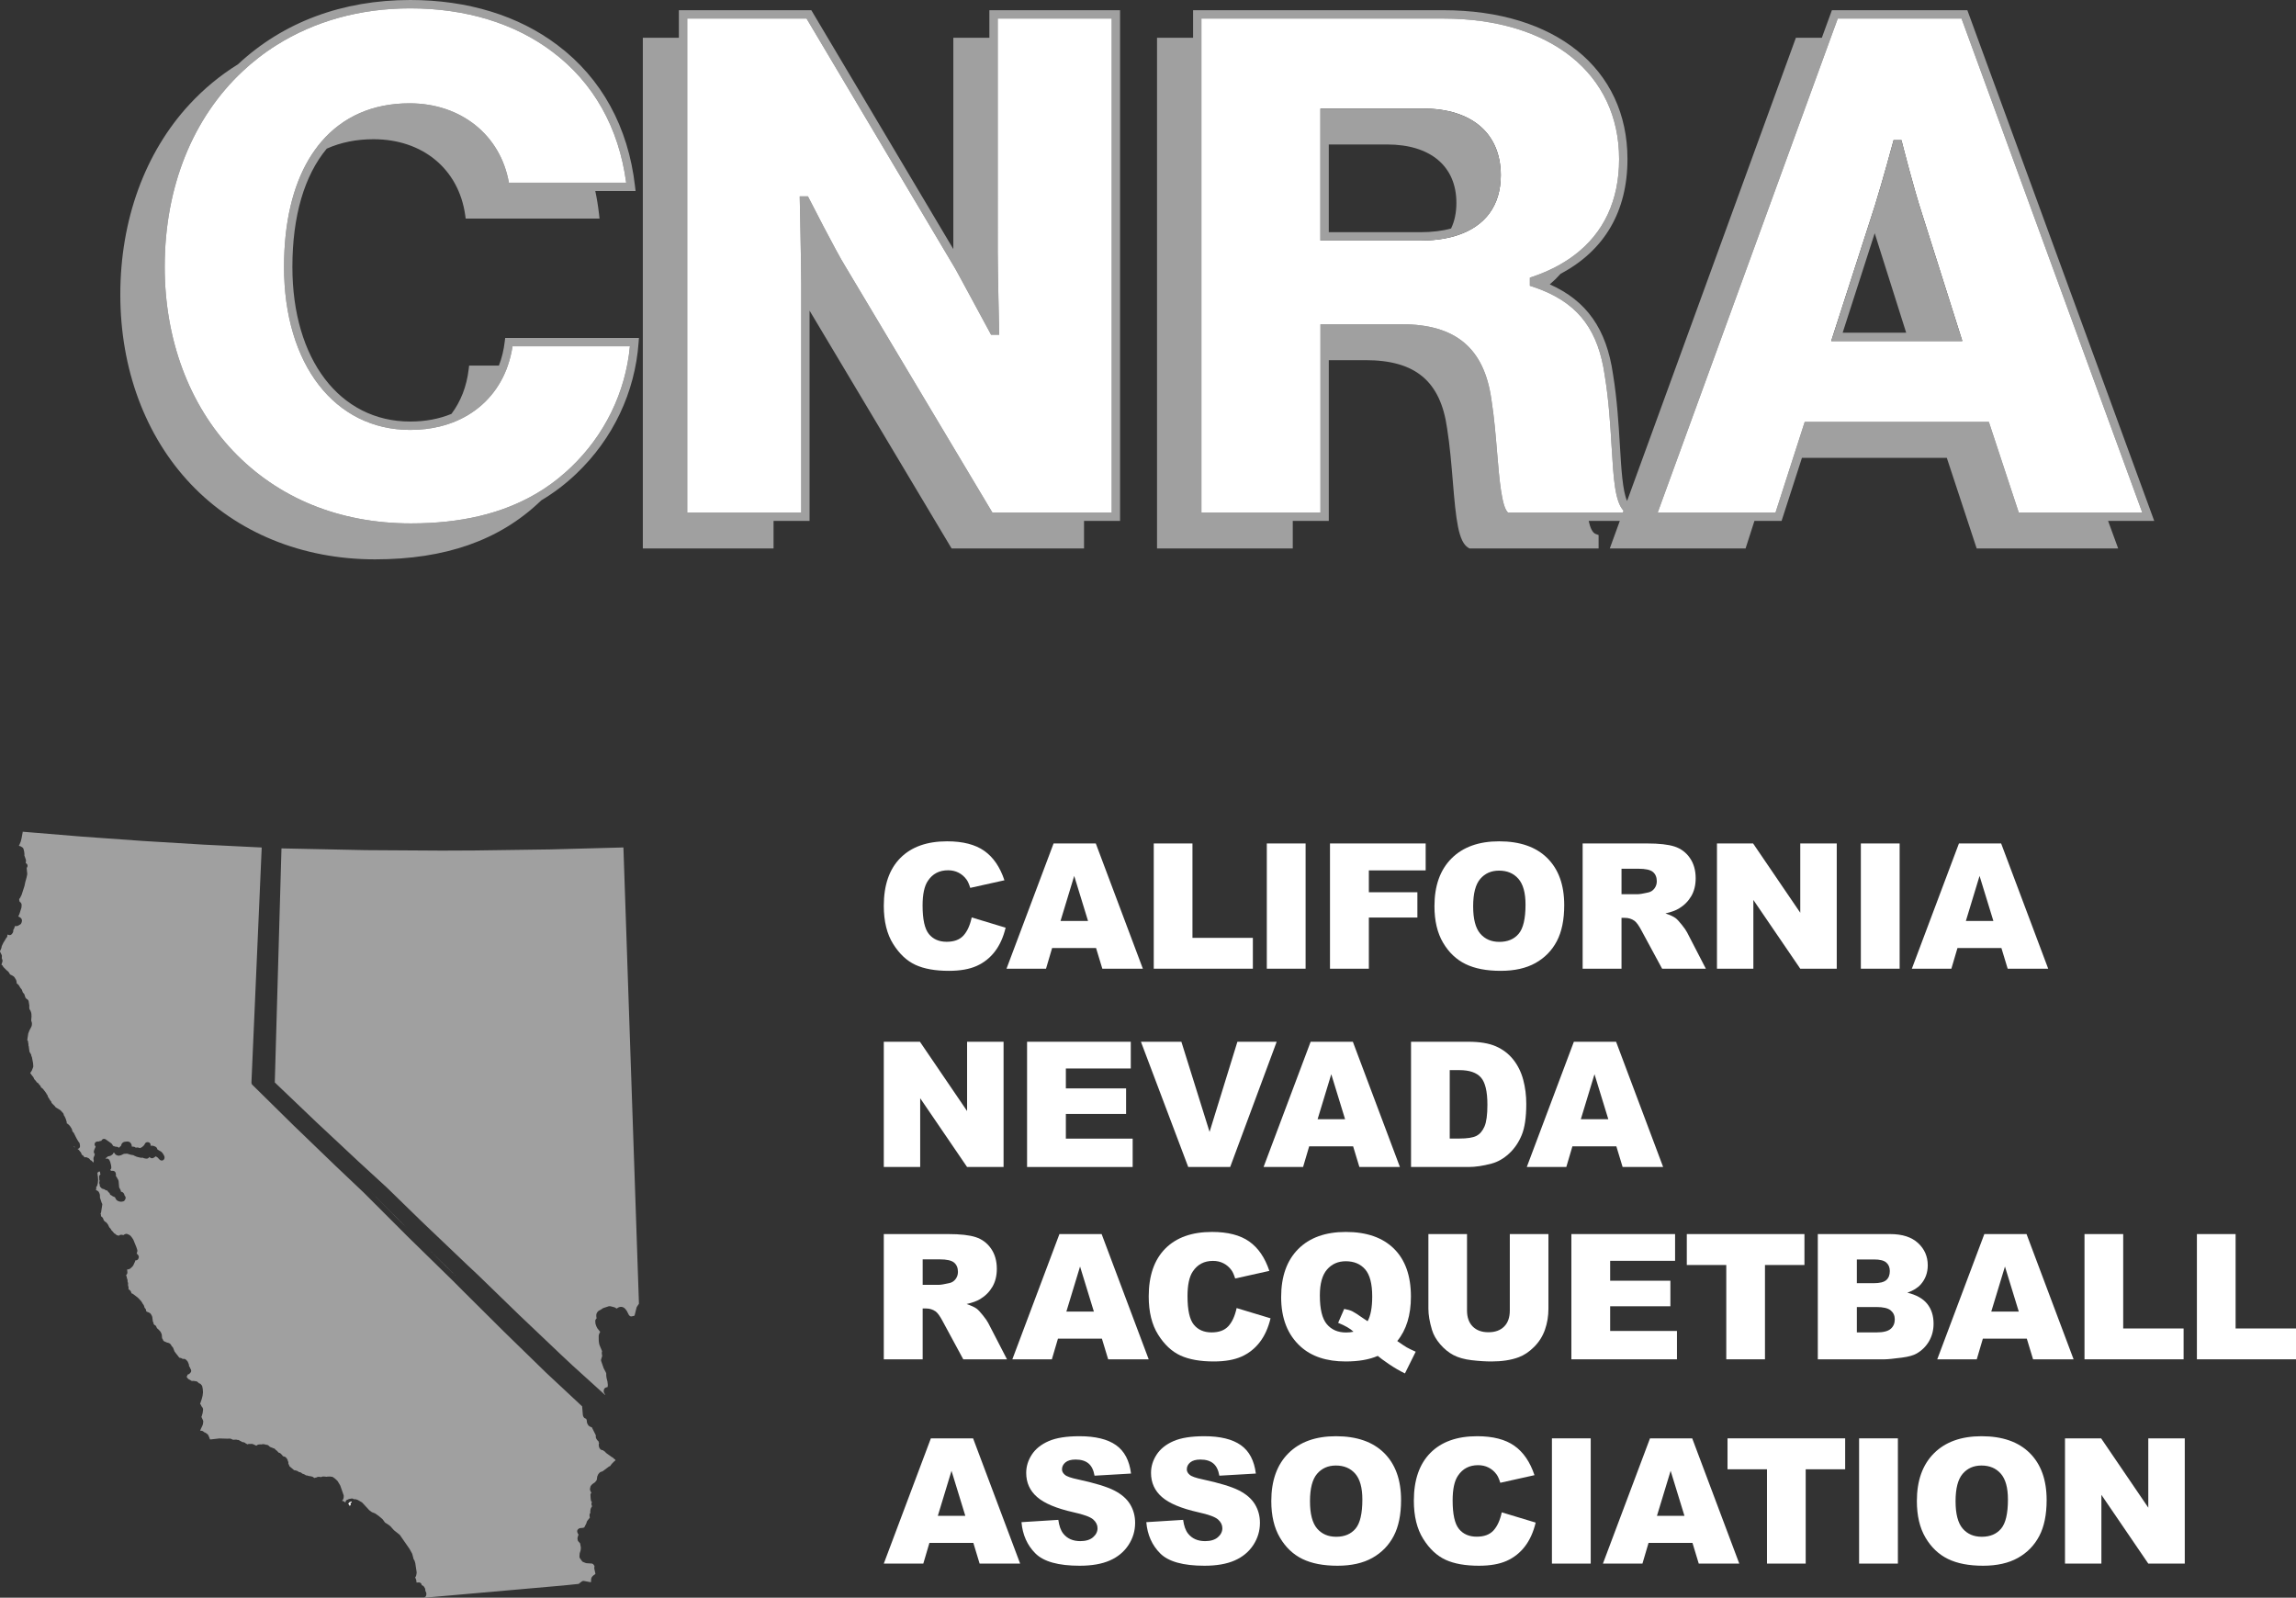 <svg xmlns="http://www.w3.org/2000/svg" id="uuid-f5f142ba-d25c-426a-b350-fef7b56cf1c0" width="901.396" height="627.256" viewBox="0 0 901.396 627.256"><rect x="0" y="0" width="901.396" height="627.256" fill="#333333" stroke="none"/><g id="uuid-f4af17f6-1db5-414d-a0cb-bf8820db508b"><path d="M381.486,360.185l13.315,4.025c-.895,3.735-2.303,6.854-4.226,9.358-1.924,2.505-4.31,4.394-7.161,5.668-2.851,1.275-6.479,1.912-10.884,1.912-5.345,0-9.71-.776-13.097-2.329-3.388-1.553-6.311-4.285-8.771-8.195-2.46-3.911-3.689-8.916-3.689-15.017,0-8.133,2.163-14.384,6.49-18.753,4.327-4.369,10.448-6.553,18.363-6.553,6.193,0,11.062,1.253,14.607,3.756,3.543,2.505,6.176,6.351,7.899,11.538l-13.416,2.985c-.47-1.498-.962-2.593-1.476-3.287-.85-1.162-1.89-2.057-3.119-2.683-1.23-.626-2.605-.939-4.125-.939-3.444,0-6.082,1.385-7.915,4.154-1.387,2.055-2.079,5.283-2.079,9.681,0,5.449.827,9.185,2.482,11.206,1.654,2.022,3.98,3.032,6.976,3.032,2.906,0,5.103-.816,6.591-2.448,1.487-1.632,2.566-4.002,3.237-7.11Z" fill="#fff"></path><path d="M430.307,372.193h-17.25l-2.396,8.117h-15.513l18.481-49.17h16.573l18.476,49.17h-15.911l-2.46-8.117ZM427.155,361.56l-5.427-17.676-5.371,17.676h10.797Z" fill="#fff"></path><path d="M452.958,331.14h15.194v37.062h23.713v12.108h-38.906v-49.17Z" fill="#fff"></path><path d="M497.344,331.14h15.227v49.17h-15.227v-49.17Z" fill="#fff"></path><path d="M522.144,331.14h37.565v10.565h-22.304v8.586h19.051v9.928h-19.051v20.09h-15.261v-49.17Z" fill="#fff"></path><path d="M563.158,355.758c0-8.027,2.235-14.276,6.708-18.749,4.472-4.472,10.699-6.708,18.682-6.708,8.184,0,14.489,2.197,18.917,6.591,4.427,4.394,6.641,10.548,6.641,18.464,0,5.747-.968,10.459-2.901,14.137-1.934,3.678-4.729,6.54-8.385,8.586-3.656,2.046-8.212,3.069-13.668,3.069-5.546,0-10.135-.883-13.768-2.65-3.634-1.766-6.58-4.561-8.838-8.385-2.259-3.824-3.388-8.608-3.388-14.355ZM578.351,355.825c0,4.964.922,8.531,2.767,10.699,1.845,2.169,4.354,3.253,7.53,3.253,3.264,0,5.791-1.062,7.58-3.186,1.789-2.124,2.683-5.937,2.683-11.437,0-4.629-.934-8.01-2.801-10.146-1.867-2.135-4.4-3.203-7.597-3.203-3.064,0-5.523,1.085-7.379,3.253-1.856,2.169-2.784,5.758-2.784,10.766Z" fill="#fff"></path><path d="M621.336,380.309v-49.17h25.323c4.696,0,8.284.402,10.766,1.207,2.482.805,4.483,2.297,6.004,4.478,1.52,2.18,2.281,4.836,2.281,7.966,0,2.728-.582,5.081-1.745,7.06-1.164,1.979-2.764,3.584-4.799,4.813-1.298.783-3.076,1.431-5.336,1.945,1.809.605,3.128,1.209,3.955,1.813.558.402,1.368,1.264,2.43,2.585,1.061,1.321,1.771,2.339,2.128,3.055l7.358,14.248h-17.167l-8.122-15.026c-1.029-1.945-1.945-3.208-2.75-3.79-1.096-.76-2.337-1.14-3.723-1.14h-1.342v19.956h-15.261ZM636.597,351.062h6.406c.693,0,2.034-.223,4.025-.671,1.006-.201,1.828-.715,2.465-1.543.637-.827.956-1.778.956-2.851,0-1.587-.503-2.806-1.509-3.656-1.006-.849-2.896-1.275-5.668-1.275h-6.674v9.995Z" fill="#fff"></path><path d="M674.073,331.14h14.187l18.514,27.203v-27.203h14.322v49.17h-14.322l-18.413-26.998v26.998h-14.288v-49.17Z" fill="#fff"></path><path d="M730.56,331.14h15.227v49.17h-15.227v-49.17Z" fill="#fff"></path><path d="M785.741,372.193h-17.25l-2.396,8.117h-15.513l18.481-49.17h16.573l18.476,49.17h-15.911l-2.46-8.117ZM782.589,361.56l-5.427-17.676-5.371,17.676h10.797Z" fill="#fff"></path><path d="M346.973,408.992h14.187l18.514,27.203v-27.203h14.322v49.17h-14.322l-18.413-26.998v26.998h-14.288v-49.17Z" fill="#fff"></path><path d="M403.221,408.992h40.718v10.498h-25.49v7.815h23.646v10.028h-23.646v9.693h26.228v11.135h-41.455v-49.17Z" fill="#fff"></path><path d="M447.92,408.992h15.883l11.067,35.385,10.925-35.385h15.421l-18.257,49.17h-16.468l-18.569-49.17Z" fill="#fff"></path><path d="M531.228,450.045h-17.25l-2.396,8.117h-15.513l18.481-49.17h16.573l18.476,49.17h-15.911l-2.46-8.117ZM528.076,439.412l-5.427-17.676-5.371,17.676h10.797Z" fill="#fff"></path><path d="M553.963,408.992h22.572c4.449,0,8.044.604,10.783,1.811,2.739,1.207,5.002,2.941,6.792,5.199,1.789,2.259,3.086,4.886,3.891,7.882.805,2.997,1.207,6.171,1.207,9.525,0,5.255-.599,9.33-1.794,12.225-1.197,2.896-2.857,5.322-4.981,7.278-2.125,1.957-4.405,3.259-6.842,3.907-3.332.895-6.351,1.342-9.056,1.342h-22.572v-49.17ZM569.157,420.127v26.866h3.723c3.175,0,5.433-.352,6.775-1.057s2.392-1.934,3.153-3.689c.76-1.755,1.14-4.6,1.14-8.536,0-5.21-.85-8.776-2.549-10.699-1.7-1.923-4.517-2.884-8.452-2.884h-3.79Z" fill="#fff"></path><path d="M634.569,450.045h-17.25l-2.396,8.117h-15.513l18.481-49.17h16.573l18.476,49.17h-15.911l-2.46-8.117ZM631.417,439.412l-5.427-17.676-5.371,17.676h10.797Z" fill="#fff"></path><path d="M346.973,533.665v-49.17h25.323c4.696,0,8.284.402,10.766,1.207,2.482.805,4.483,2.297,6.004,4.478,1.52,2.18,2.281,4.836,2.281,7.966,0,2.728-.582,5.081-1.745,7.06-1.164,1.979-2.764,3.584-4.799,4.813-1.298.783-3.076,1.431-5.336,1.945,1.809.605,3.128,1.209,3.955,1.813.558.402,1.368,1.264,2.43,2.585,1.061,1.321,1.771,2.339,2.128,3.055l7.358,14.248h-17.167l-8.122-15.026c-1.029-1.945-1.945-3.208-2.75-3.79-1.096-.76-2.337-1.14-3.723-1.14h-1.342v19.956h-15.261ZM362.234,504.419h6.406c.693,0,2.034-.223,4.025-.671,1.006-.201,1.828-.715,2.465-1.543.637-.827.956-1.778.956-2.851,0-1.587-.503-2.806-1.509-3.656-1.006-.849-2.896-1.275-5.668-1.275h-6.674v9.995Z" fill="#fff"></path><path d="M432.601,525.549h-17.25l-2.396,8.117h-15.513l18.481-49.17h16.573l18.476,49.17h-15.911l-2.46-8.117ZM429.449,514.917l-5.427-17.676-5.371,17.676h10.797Z" fill="#fff"></path><path d="M485.493,513.541l13.315,4.025c-.895,3.735-2.303,6.854-4.226,9.358-1.924,2.505-4.31,4.394-7.161,5.668-2.851,1.275-6.479,1.912-10.884,1.912-5.345,0-9.71-.776-13.097-2.329-3.388-1.553-6.311-4.285-8.771-8.195-2.46-3.911-3.689-8.916-3.689-15.017,0-8.133,2.163-14.384,6.49-18.753,4.327-4.369,10.448-6.553,18.363-6.553,6.193,0,11.062,1.253,14.607,3.756,3.543,2.505,6.176,6.351,7.899,11.538l-13.416,2.985c-.47-1.498-.962-2.593-1.476-3.287-.85-1.162-1.89-2.057-3.119-2.683-1.23-.626-2.605-.939-4.125-.939-3.444,0-6.082,1.385-7.915,4.154-1.387,2.055-2.079,5.283-2.079,9.681,0,5.449.827,9.185,2.482,11.206,1.654,2.022,3.98,3.032,6.976,3.032,2.906,0,5.103-.816,6.591-2.448,1.487-1.632,2.566-4.002,3.237-7.11Z" fill="#fff"></path><path d="M548.551,526.488c1.9,1.32,3.141,2.147,3.723,2.482.872.492,2.046,1.062,3.522,1.711l-4.226,8.519c-2.125-1.029-4.226-2.253-6.306-3.673-2.079-1.42-3.533-2.487-4.36-3.203-3.354,1.453-7.558,2.18-12.611,2.18-7.469,0-13.361-1.945-17.676-5.836-5.098-4.606-7.647-11.079-7.647-19.42,0-8.094,2.23-14.383,6.691-18.866,4.461-4.483,10.693-6.725,18.699-6.725,8.161,0,14.461,2.192,18.9,6.574,4.438,4.383,6.658,10.655,6.658,18.816,0,7.267-1.789,13.081-5.366,17.441ZM536.913,518.707c1.207-2.168,1.811-5.411,1.811-9.727,0-4.964-.922-8.507-2.767-10.632-1.845-2.124-4.389-3.186-7.63-3.186-3.019,0-5.467,1.085-7.345,3.253-1.878,2.169-2.817,5.557-2.817,10.163,0,5.366.916,9.135,2.75,11.303,1.833,2.169,4.348,3.253,7.546,3.253,1.028,0,2.001-.101,2.918-.302-1.275-1.229-3.287-2.392-6.037-3.488l2.381-5.467c1.342.247,2.386.548,3.136.906.749.358,2.208,1.297,4.377,2.817.514.358,1.073.727,1.677,1.107Z" fill="#fff"></path><path d="M592.745,484.496h15.16v29.295c0,2.905-.453,5.647-1.358,8.228-.906,2.581-2.326,4.838-4.26,6.771-1.934,1.933-3.964,3.29-6.088,4.072-2.952,1.095-6.496,1.643-10.632,1.643-2.393,0-5.003-.168-7.832-.502-2.829-.336-5.194-1-7.094-1.995-1.901-.994-3.639-2.407-5.215-4.239-1.576-1.832-2.656-3.72-3.237-5.665-.939-3.128-1.409-5.899-1.409-8.312v-29.295h15.16v29.992c0,2.681.743,4.775,2.23,6.283,1.487,1.508,3.549,2.262,6.188,2.262,2.616,0,4.667-.743,6.155-2.229,1.487-1.485,2.23-3.591,2.23-6.316v-29.992Z" fill="#fff"></path><path d="M616.91,484.496h40.718v10.498h-25.49v7.815h23.646v10.028h-23.646v9.693h26.228v11.135h-41.455v-49.17Z" fill="#fff"></path><path d="M662.229,484.496h46.185v12.141h-15.495v37.028h-15.194v-37.028h-15.495v-12.141Z" fill="#fff"></path><path d="M713.661,484.496h28.442c4.74,0,8.379,1.174,10.917,3.522,2.537,2.348,3.807,5.255,3.807,8.72,0,2.907-.906,5.4-2.717,7.479-1.207,1.387-2.974,2.482-5.299,3.287,3.533.85,6.132,2.309,7.798,4.377,1.665,2.069,2.499,4.668,2.499,7.798,0,2.549-.593,4.841-1.778,6.876-1.186,2.035-2.806,3.645-4.863,4.83-1.275.738-3.198,1.275-5.769,1.61-3.421.448-5.691.671-6.809.671h-26.228v-49.17ZM728.988,503.781h6.607c2.37,0,4.019-.408,4.947-1.224.927-.816,1.392-1.996,1.392-3.538,0-1.43-.465-2.549-1.392-3.354-.928-.805-2.544-1.207-4.847-1.207h-6.708v9.324ZM728.988,523.1h7.748c2.616,0,4.461-.464,5.534-1.392,1.073-.927,1.61-2.174,1.61-3.74,0-1.453-.532-2.621-1.593-3.505-1.062-.883-2.924-1.325-5.584-1.325h-7.714v9.961Z" fill="#fff"></path><path d="M795.712,525.549h-17.25l-2.396,8.117h-15.513l18.481-49.17h16.573l18.476,49.17h-15.911l-2.46-8.117ZM792.56,514.917l-5.427-17.676-5.371,17.676h10.797Z" fill="#fff"></path><path d="M818.363,484.496h15.194v37.062h23.713v12.108h-38.906v-49.17Z" fill="#fff"></path><path d="M862.489,484.496h15.194v37.062h23.713v12.108h-38.906v-49.17Z" fill="#fff"></path><path d="M382.132,605.748h-17.25l-2.396,8.117h-15.513l18.481-49.17h16.573l18.476,49.17h-15.911l-2.46-8.117ZM378.98,595.116l-5.427-17.676-5.371,17.676h10.797Z" fill="#fff"></path><path d="M401.035,597.598l14.456-.906c.313,2.348.95,4.137,1.912,5.366,1.565,1.991,3.801,2.985,6.708,2.985,2.168,0,3.84-.508,5.014-1.526,1.174-1.017,1.761-2.197,1.761-3.538,0-1.275-.559-2.415-1.677-3.421-1.119-1.006-3.712-1.956-7.781-2.851-6.664-1.498-11.415-3.488-14.254-5.97-2.863-2.482-4.293-5.646-4.293-9.492,0-2.526.732-4.914,2.197-7.161,1.464-2.247,3.667-4.013,6.607-5.299,2.94-1.285,6.97-1.929,12.091-1.929,6.283,0,11.073,1.169,14.372,3.505,3.298,2.337,5.26,6.054,5.886,11.152l-14.322.838c-.381-2.214-1.18-3.824-2.398-4.83-1.219-1.006-2.901-1.509-5.048-1.509-1.767,0-3.097.375-3.991,1.124-.895.75-1.342,1.66-1.342,2.734,0,.783.369,1.487,1.107,2.113.715.649,2.415,1.253,5.098,1.811,6.641,1.431,11.398,2.879,14.271,4.343,2.873,1.465,4.964,3.282,6.272,5.45,1.308,2.169,1.962,4.595,1.962,7.278,0,3.153-.872,6.06-2.616,8.72-1.744,2.661-4.182,4.679-7.312,6.054-3.131,1.375-7.077,2.063-11.84,2.063-8.363,0-14.154-1.61-17.374-4.83-3.22-3.22-5.043-7.312-5.467-12.276Z" fill="#fff"></path><path d="M450.036,597.598l14.456-.906c.313,2.348.95,4.137,1.912,5.366,1.565,1.991,3.801,2.985,6.708,2.985,2.168,0,3.84-.508,5.014-1.526,1.174-1.017,1.761-2.197,1.761-3.538,0-1.275-.559-2.415-1.677-3.421-1.119-1.006-3.712-1.956-7.781-2.851-6.664-1.498-11.415-3.488-14.254-5.97-2.863-2.482-4.293-5.646-4.293-9.492,0-2.526.732-4.914,2.197-7.161,1.464-2.247,3.667-4.013,6.607-5.299,2.94-1.285,6.97-1.929,12.091-1.929,6.283,0,11.073,1.169,14.372,3.505,3.298,2.337,5.26,6.054,5.886,11.152l-14.322.838c-.381-2.214-1.18-3.824-2.398-4.83-1.219-1.006-2.901-1.509-5.048-1.509-1.767,0-3.097.375-3.991,1.124-.895.75-1.342,1.66-1.342,2.734,0,.783.369,1.487,1.107,2.113.715.649,2.415,1.253,5.098,1.811,6.641,1.431,11.398,2.879,14.271,4.343,2.873,1.465,4.964,3.282,6.272,5.45,1.308,2.169,1.962,4.595,1.962,7.278,0,3.153-.872,6.06-2.616,8.72-1.744,2.661-4.182,4.679-7.312,6.054-3.131,1.375-7.077,2.063-11.84,2.063-8.363,0-14.154-1.61-17.374-4.83-3.22-3.22-5.043-7.312-5.467-12.276Z" fill="#fff"></path><path d="M499.101,589.314c0-8.027,2.235-14.276,6.708-18.749,4.472-4.472,10.699-6.708,18.682-6.708,8.184,0,14.489,2.197,18.917,6.591,4.427,4.394,6.641,10.548,6.641,18.464,0,5.747-.968,10.459-2.901,14.137-1.934,3.678-4.729,6.54-8.385,8.586-3.656,2.046-8.212,3.069-13.668,3.069-5.546,0-10.135-.883-13.768-2.65-3.634-1.766-6.58-4.561-8.838-8.385-2.259-3.824-3.388-8.608-3.388-14.355ZM514.295,589.381c0,4.964.922,8.531,2.767,10.699,1.845,2.169,4.354,3.253,7.53,3.253,3.264,0,5.791-1.062,7.58-3.186,1.789-2.124,2.683-5.937,2.683-11.437,0-4.629-.934-8.01-2.801-10.146-1.867-2.135-4.4-3.203-7.597-3.203-3.064,0-5.523,1.085-7.379,3.253-1.856,2.169-2.784,5.758-2.784,10.766Z" fill="#fff"></path><path d="M589.58,593.741l13.315,4.025c-.895,3.735-2.303,6.854-4.226,9.358-1.924,2.505-4.31,4.394-7.161,5.668s-6.479,1.912-10.884,1.912c-5.345,0-9.71-.776-13.097-2.329-3.388-1.553-6.311-4.285-8.771-8.195-2.46-3.911-3.689-8.916-3.689-15.017,0-8.133,2.163-14.384,6.49-18.753,4.327-4.369,10.448-6.553,18.363-6.553,6.193,0,11.062,1.253,14.607,3.756,3.543,2.505,6.176,6.351,7.899,11.538l-13.416,2.985c-.47-1.498-.962-2.593-1.476-3.287-.85-1.162-1.89-2.057-3.119-2.683-1.23-.626-2.605-.939-4.125-.939-3.444,0-6.082,1.385-7.915,4.154-1.387,2.055-2.079,5.283-2.079,9.681,0,5.449.827,9.185,2.482,11.206,1.654,2.022,3.98,3.032,6.976,3.032,2.906,0,5.103-.816,6.591-2.448,1.487-1.632,2.566-4.002,3.237-7.11Z" fill="#fff"></path><path d="M609.278,564.696h15.227v49.17h-15.227v-49.17Z" fill="#fff"></path><path d="M664.459,605.748h-17.25l-2.396,8.117h-15.513l18.481-49.17h16.573l18.476,49.17h-15.911l-2.46-8.117ZM661.307,595.116l-5.427-17.676-5.371,17.676h10.797Z" fill="#fff"></path><path d="M678.216,564.696h46.185v12.141h-15.495v37.028h-15.194v-37.028h-15.495v-12.141Z" fill="#fff"></path><path d="M729.873,564.696h15.227v49.17h-15.227v-49.17Z" fill="#fff"></path><path d="M752.55,589.314c0-8.027,2.235-14.276,6.708-18.749,4.472-4.472,10.699-6.708,18.682-6.708,8.184,0,14.489,2.197,18.917,6.591,4.427,4.394,6.641,10.548,6.641,18.464,0,5.747-.968,10.459-2.901,14.137-1.934,3.678-4.729,6.54-8.385,8.586-3.656,2.046-8.212,3.069-13.668,3.069-5.546,0-10.135-.883-13.768-2.65-3.634-1.766-6.58-4.561-8.838-8.385-2.259-3.824-3.388-8.608-3.388-14.355ZM767.744,589.381c0,4.964.922,8.531,2.767,10.699,1.845,2.169,4.354,3.253,7.53,3.253,3.264,0,5.791-1.062,7.58-3.186,1.789-2.124,2.683-5.937,2.683-11.437,0-4.629-.934-8.01-2.801-10.146-1.867-2.135-4.4-3.203-7.597-3.203-3.064,0-5.523,1.085-7.379,3.253-1.856,2.169-2.784,5.758-2.784,10.766Z" fill="#fff"></path><path d="M810.704,564.696h14.187l18.514,27.203v-27.203h14.322v49.17h-14.322l-18.413-26.998v26.998h-14.288v-49.17Z" fill="#fff"></path><path d="M29.135,450.056c-.001.087-.013.163-.036.238l.269.156-.233-.394ZM137.549,589.994l.524-.144-.061-.294-.218.062-.273.105-.131.063-.108-.023-.331.342-.09.227.05.327.208-.127.24-.083-.06-.316.121-.096.112.479-.382.135-.056.14.083.262.303.059-.105-.273.36-.124-.185-.72Z" fill="#fff"></path><path d="M168.245,490.439l6.901,6.783,4.474,4.335-11.374-11.118ZM157.417,479.796l2.45,2.416-15.596-15.612,13.146,13.197ZM138.012,589.556l-.218.062-.273.105-.131.063-.108-.023-.331.342-.09.227.05.327.208-.127.24-.083-.06-.316.121-.096.112.479-.382.135-.056.14.083.262.303.059-.105-.273.36-.124-.185-.72.524-.144-.061-.294Z" fill="#fff"></path><path d="M241.633,573.327l-.506.415c-.044.021-.066.054-.099.085l-.839.867c-.033.032-.066.075-.099.118l-.566.774-.142.041c-.131.03-.24.094-.35.169l-2.427,1.82-.753.26c-.175.051-.339.158-.46.297l-.398.439c-.077.085-.144.193-.189.301l-.259.583c-.045.086-.068.173-.08.27l-.17,1.17-.168.356-.586.675-.911.638c-.065.042-.131.096-.187.16l-.386.44c-.133.139-.222.312-.258.496l-.152.692c-.035.163-.037.336.004.489l.092.36c.031.109.073.218.136.317l.212.34c.021.044.064.087.096.131l.011.011c-.286.235-.421.591-.384.961l.069,1.152c0,.043-.001.087.009.131l.108.751c.029.229.134.437.295.602l.118.132c-.222.289-.281.658-.167,1.007l.114.338c.021.055.042.109.063.153l.042.088-.077.096c-.034.043-.067.086-.089.129l-.278.452c-.078.118-.123.258-.147.4l-.12.769c-.012.065-.013.13-.014.206l.035.532c-.209.214-.333.494-.327.788l.005.413c-.001.076.008.152.029.228l.091.436-.676.848c-.033.032-.055.064-.077.096l-.255.322c-.077.107-.144.226-.179.345l-.205.681-.783,1.53-.437.189-1.131.102c-.185.008-.359.071-.513.177l-.241.16c-.406.276-.588.784-.432,1.242l.125.371c.032.087.074.186.137.274l.234.34c-.077.096-.123.216-.157.334l-.23.854c-.046.14-.048.292-.028.434l.058.457c.029.218.113.425.263.58l.704.792.301,1.666-.103,1.084-.342,1.059c-.023.087-.035.173-.047.26l-.071,1.074c-.015.26.057.511.206.719l.787,1.076c.117.176.289.298.483.377l1.025.395c.108.045.216.068.325.07l2.105.13.474.257.479.68.021.055-.048.281c0,.043-.012.076-.013.12l-.027.38c-.002.108.008.217.028.315l.396,1.809-.014.217-.824.606c-.077.053-.154.128-.22.203l-.332.419c-.111.139-.189.312-.214.496l-.084.542c-.023.075-.024.152-.015.228l.025.489-.002.141-.294.071-2.491-.472c-.314-.07-.619.012-.872.204l-.967.735c-.087.064-.154.139-.209.214l-6.09.625-54.529,4.8-.01-.077.263-.181c.285-.18.464-.481.491-.829l.039-.423c.014-.174-.016-.359-.09-.523l-.336-.765.016-.304c.003-.217-.048-.424-.154-.61l-.36-.602c-.116-.197-.298-.352-.515-.442l-.205-.09-.182-.133c-.018-.228-.102-.458-.262-.633-.214-.253-.515-.399-.863-.383l-.913.03h-.011s0-.054,0-.054c.012-.076.002-.142-.008-.206l-.088-.653c-.009-.098-.041-.196-.072-.284l-.357-.82c.011-.01.022-.032.044-.053l.155-.215c.1-.129.167-.291.203-.453l.177-.964c.012-.108.014-.228.005-.337l-.503-3.385c0-.043-.009-.098-.02-.141l-.289-.971c-.041-.131-.105-.251-.19-.361l-.16-.198-.534-2.039c-.02-.087-.051-.175-.094-.251l-.993-1.796c-.021-.033-.042-.066-.064-.099l-3.698-5.323c-.053-.077-.128-.165-.214-.231l-2.146-1.694-1.399-1.563c-.043-.044-.085-.088-.139-.122l-.494-.388-1.473-.945-.915-1.241c-.042-.065-.107-.121-.171-.176l-1.286-1.095-1.407-.998c-.076-.055-.151-.089-.226-.123l-1.144-.441-1.02-.754-2.735-2.951c-.064-.066-.139-.133-.225-.188l-1.604-.925c-.076-.034-.151-.068-.227-.09l-.53-.149c-.184-.057-.39-.061-.564-.02-.097-.034-.184-.057-.292-.059-.236-.199-.56-.28-.887-.209l-.447.08c-.054.01-.12.02-.175.041-.26.007-.511.09-.72.271-.207.03-.404.114-.568.252-.264.224-.4.559-.372.896l-.216-.08c-.17-.252-.439-.419-.742-.467l-.314-.081c-.032-.012-.065-.023-.086-.034.022-.043.045-.086.067-.129.198-.139.342-.343.411-.57l.103-.379c.034-.086.046-.173.047-.26l.03-.564c.003-.206-.048-.403-.143-.578l-1.176-3.384c-.031-.066-.063-.143-.094-.208l-.932-1.567c-.053-.088-.117-.165-.181-.231l-.781-.739c-.032-.033-.075-.066-.118-.1l-.752-.543c-.204-.144-.464-.224-.703-.195l-.13.009-.13-.045c-.227-.079-.477-.072-.706,0-.043-.012-.108-.023-.152-.013l-.315-.005c-.141.009-.283.029-.414.081l-1.062-.114c-.076-.012-.152-.013-.228-.003l-.228.018c-.196.008-.381.081-.535.187h-.043s-.142.03-.142.03l-.401-.071c-.064-.023-.141-.024-.216-.025l-.457.004c-.239.008-.468.091-.655.24l-.436.07c-.108.02-.218.062-.327.114l-.055.032-.527-.377c-.139-.111-.312-.179-.496-.203l-.4-.093c-.064-.023-.14-.046-.216-.047l-.38-.039-.13-.034c-.065-.023-.13-.034-.195-.035h-.011c-.086-.056-.183-.09-.27-.113l-.238-.058c-.129-.034-.271-.048-.412-.028l-.452-.289c-.065-.044-.118-.078-.183-.101l-.496-.203c-.097-.034-.184-.057-.281-.069l-.505-.388c-.15-.111-.323-.189-.507-.214l-.314-.037-.516-.344c-.085-.067-.183-.111-.291-.146l-.703-.206c-.108-.045-.292-.048-.423-.039l-1.093-.929c-.033-.022-.076-.045-.108-.077l-.097-.1-.086-.088c-.106-.11-.236-.189-.376-.245l-.546-1.257c.057-.205.05-.423-.012-.63-.042-.12-.094-.241-.179-.339l-.019-.152c-.019-.163-.082-.316-.167-.447l-.287-.439c-.053-.087-.117-.165-.192-.231l-.215-.188c-.204-.176-.473-.3-.734-.271h-.032c-.064-.067-.139-.111-.226-.156l-.119-.056-.159-.242c-.064-.088-.127-.176-.213-.253l-.247-.242c-.032-.044-.085-.099-.128-.132l-.15-.133c-.139-.121-.312-.2-.496-.235l-.108-.023c-.022-.011-.043-.012-.065-.012l-.096-.099-.556-.595c-.107-.132-.246-.232-.408-.31l-.065-.034c-.042-.076-.106-.153-.171-.219l-.182-.187c-.139-.144-.322-.244-.517-.29l-.205-.057c-.033-.012-.076-.023-.119-.024-.033-.022-.065-.044-.097-.056l-.161-.1c-.14-.078-.291-.124-.443-.137h-.076c-.021-.023-.053-.045-.086-.068l-.215-.133c-.065-.044-.14-.078-.216-.112l-.235-.243c-.032-.033-.075-.066-.118-.099l-.182-.144c-.247-.189-.55-.269-.865-.209h-.011s-.054-.023-.054-.023c-.129-.078-.27-.123-.41-.147l-.542-.073c-.174-.024-.358-.005-.523.057-.076.009-.163.019-.239.05l-.033.011-.249-.037c-.076-.012-.152-.013-.228-.003l-.522.047c-.098.009-.207.029-.294.071l-.251.094c-.142.063-.296.18-.417.309-.097-.056-.193-.111-.302-.135l-.917-.426c-.119-.056-.238-.101-.367-.114l-.391-.039c-.141-.013-.282-.004-.424.037l-.402-.017c-.12-.013-.239.007-.359.049l-.12.031c-.044.021-.087.032-.131.053l-.109.052c-.15-.154-.343-.266-.56-.312l-.311-.254c-.118-.11-.269-.178-.431-.224l-.335-.081c-.087-.023-.184-.025-.271-.026h-.098s-.28-.201-.28-.201c-.064-.044-.129-.078-.193-.112l-.216-.101c-.054-.023-.108-.045-.162-.057l-.258-.189c-.247-.177-.55-.258-.844-.197-.161-.089-.357-.125-.541-.117l-1.12.059-.809-.36c-.15-.078-.324-.113-.498-.105l-.902.04-3.071-.089-.152-.002-3.285.373-.369-.016-.177-.557c-.01-.032-.031-.076-.041-.109l-.42-.951c-.084-.186-.212-.34-.363-.451l-.645-.466c-.075-.045-.15-.089-.237-.123l-.367-.147-.354-.298c-.161-.133-.355-.212-.561-.248l-.423-.05c-.054-.012-.119-.013-.184-.014l-.077.01.305-.777.505-1.035.237-.604c.023-.076.046-.163.058-.238l.11-.791c.035-.206-.005-.424-.088-.621l-.547-1.192c-.01-.044-.042-.088-.063-.131l-.011-.021.079-.206c.023-.032.034-.075.045-.107l.332-1.146c.012-.065.024-.13.036-.185l.148-1.148c.036-.227-.004-.456-.11-.664l-.158-.296c-.084-.175-.223-.329-.384-.429l-.031-.153c-.04-.261-.177-.502-.392-.668l-.096-.078.694-2.085.265-1.06c.023-.043.024-.098.035-.141l.138-1.203.003-.195-.07-1.087c-.01-.044-.01-.087-.02-.131l-.18-.969c-.05-.25-.177-.47-.371-.624l-.117-.132c-.18-.285-.492-.463-.829-.49l-.214-.253c-.043-.044-.086-.088-.128-.122l-.204-.166c-.15-.132-.344-.222-.55-.247l-1.062-.158c-.195-.024-.402.005-.577.078-.032-.022-.054-.033-.075-.055l-1.303-.737-.47-.495-.212-.362.024-.162.1-.162c.034-.054.067-.118.09-.172l.181-.443.218-.051c.305-.061.558-.263.702-.522.176-.128.309-.299.388-.505.102-.27.085-.574-.031-.836l-.105-.219c-.053-.098-.116-.197-.191-.285l-.135-.382c-.041-.131-.116-.263-.212-.362l-.117-.143-.027-.413c.002-.108-.029-.217-.06-.326l-.388-.94c-.052-.121-.126-.23-.223-.318l-.492-.507c-.203-.209-.505-.344-.788-.316l-.554.003-.107-.089c-.118-.099-.258-.178-.409-.212l-.476-.138c-.065-.012-.13-.024-.195-.025l-.097-.012-1.853-2.395-.586-1.486c-.094-.251-.275-.45-.501-.572l-.2-.383c-.032-.066-.063-.12-.106-.176l-.245-.319c-.118-.153-.267-.276-.451-.344l-.432-.18c-.151-.057-.303-.081-.465-.083-.086-.066-.183-.111-.291-.156l-.368-.136-.711-.359c-.011-.021-.021-.043-.031-.065l-.221-.514c-.031-.076-.074-.142-.116-.208l-.191-.253-.1-1.315c-.009-.119-.04-.24-.092-.36l-.315-.7c-.042-.109-.106-.208-.191-.296l-.716-.782c-.043-.044-.075-.077-.118-.11l-.333-.265-.308-.461-.04-.163c-.093-.306-.306-.569-.609-.704l-.129-.057-.374-.385v-.076c.027-.249-.035-.489-.184-.697l-.095-.143-.244-1.828c-.019-.152-.061-.294-.135-.426l-.381-.679c-.084-.164-.212-.296-.374-.396l-.377-.234c-.054-.034-.119-.067-.184-.09l-.788-.295-.191-.339-.008-.196c-.017-.304-.154-.578-.379-.777l-.161-.133-.291-.895c-.041-.153-.115-.295-.222-.416l-.213-.264-.285-.526c-.021-.033-.042-.066-.064-.099l-.468-.659c-.053-.077-.117-.154-.192-.209l-.257-.21-.138-.209c-.053-.077-.117-.143-.182-.198l-.653-.586-1.707-1.274c-.15-.111-.334-.168-.519-.192l-.113-.436c-.031-.12-.083-.229-.147-.328l-.159-.242c-.106-.154-.246-.275-.418-.365l-.119-.056-.084-.153c-.042-.076-.096-.154-.16-.22.023-.064.035-.129.036-.195l.025-.206c.014-.217-.037-.435-.143-.632l-.089-.544.023-.087c.057-.195.049-.401-.013-.598l-.04-.217c-.02-.141-.072-.284-.146-.404.046-.184.049-.379-.003-.554l-.051-.229c-.021-.055-.031-.099-.052-.142l-.157-.393-.017-.293c-.018-.228-.102-.436-.241-.612l-.01-.065c.023-.087.046-.184.048-.281.264-.202.432-.526.426-.873l-.007-.239c0-.043-.01-.087-.009-.13l-.029-.207c0-.022-.011-.033-.01-.055l.002-.152-.018-.25c0-.054-.009-.108-.019-.163l-.021-.087c.065.012.12.013.195.014l.206-.008c.185-.008.359-.049.513-.144l.23-.127c.055-.043.11-.075.165-.117l.418-.363c.033-.032.077-.064.1-.096l.43-.471c.066-.075.122-.161.167-.247l.685-1.477c.045-.086.068-.183.091-.281l.036-.239c.217.047.445.028.653-.066.284-.137.505-.384.586-.676l.08-.259c.102-.313.043-.673-.16-.936l-.18-.274c-.117-.176-.278-.297-.461-.387l.24-.8c.068-.205.072-.433.01-.64l-.332-1.037-1.183-2.928c-.032-.077-.063-.142-.106-.208l-.616-.9c-.021-.033-.053-.077-.085-.11l-.427-.473c-.107-.11-.225-.199-.365-.266l-.766-.337c-.291-.135-.639-.118-.935.029l-.394.2c-.098.053-.186.116-.264.192l-.238-.069c-.075-.034-.162-.046-.238-.058l-.358-.027c-.293-.026-.577.068-.797.249l-.099.085-.044.043-.757-.207-.183-.133c-.075-.055-.161-.1-.247-.145-.138-.208-.353-.364-.602-.433l-.993-1.144c-.064-.077-.139-.132-.215-.188v-.022c-.04-.185-.135-.36-.264-.503l-.48-.517-.527-1.083c-.032-.066-.074-.132-.128-.186l-.352-.451c-.053-.088-.128-.154-.214-.22l-.247-.189c-.096-.077-.215-.133-.334-.168-.053-.12-.127-.23-.212-.329l-.214-.221c-.009-.13-.039-.272-.102-.392l-.179-.372c-.063-.143-.159-.263-.277-.363l-.321-.276c-.043-.034-.086-.067-.14-.1l-.055-.652c-.02-.131-.061-.251-.125-.371v-.054s.135-.28.135-.28c.034-.098.068-.195.08-.293l.433-2.806c.059-.314-.034-.641-.247-.883-.01-.044-.02-.087-.042-.131l-.602-1.834-.027-1.065c.002-.152-.039-.305-.102-.436l-.294-.645c-.095-.197-.255-.373-.449-.485l-.376-.212c-.108-.067-.216-.101-.335-.124l.128-.584c.024-.152.026-.315-.015-.467l-.02-.12.088-.096c.132-.128.232-.29.289-.463l.23-.811c.023-.065.035-.13.046-.195l.105-1.182c.011-.054.012-.119.003-.184l-.1-1.294-.1-.588-.065-.74.013-.152c.207-.073.394-.2.527-.383l.413-.037c.009.109.03.218.071.327-.002.13.007.26.048.38l.072.251c.01.054.031.098.052.152l.01.011c-.032.01-.066.031-.088.053-.285.213-.453.558-.437.916l.038,1.032c-.003.195.059.381.155.534,0,.022-.011.032-.023.054l-.092.335c-.034.108-.047.217-.048.325l.009.163c-.003.228.069.435.197.611-.094.433.084.892.46,1.147.148.263.406.452.709.521l.573.139c.043.022.076.045.119.078l.387.245c.097.056.205.101.302.124l.498.127c.032.076.063.153.105.23l.127.198c.127.208.321.363.547.453h.011c.009.098.03.196.061.284.114.36.403.625.76.717h.022c.085.11.192.188.311.255l.28.145c.108.056.227.09.346.114.118.089.247.167.376.212l.147.339c.021.066.053.121.084.175l.265.406c.106.164.256.297.428.386l.453.224c.108.056.216.09.335.103l.531.084c.119.012.238.014.359-.016l.501-.091c.326-.06.612-.273.768-.575l.179-.366c.235-.452.102-1.019-.295-1.34l-.02-.12c-.02-.12-.051-.229-.104-.327l-.126-.273c-.031-.066-.074-.132-.116-.197l-.107-.132c-.117-.143-.256-.254-.418-.332l-.162-.068c-.119-.045-.237-.08-.368-.093l-.081-.381c-.009-.119-.05-.239-.114-.338l-.528-.963-.212-2.501c-.02-.142-.061-.294-.135-.426l-.445-.756-.136-.317c-.053-.109-.127-.219-.224-.318l-.182-.177c.09-.194.115-.411.075-.629l-.09-.468c-.071-.359-.305-.667-.639-.802l-.108-.056c-.259-.101-.541-.106-.792-.023l-.432-.159c-.01-.032-.032-.076-.052-.109-.032-.065-.085-.121-.128-.175l.088-.086c.264-.246.389-.613.33-.972l-.127-.958c-.02-.13-.061-.251-.124-.36l-.091-.447c-.009-.076-.03-.141-.062-.218l-.315-.71c-.178-.415-.62-.672-1.044-.656l-.435.026c-.01-.022-.021-.044-.042-.066l-.043-.055c.011-.022.022-.043.034-.075l.131-.053c.109-.042.219-.116.307-.191l.242-.213c.066-.064.132-.128.176-.204l.098-.01c.174-.008.337-.06.48-.144h.032c.228.004.446-.069.622-.196l.57-.393c.231-.17.398-.418.445-.7l.076-.042.27.091.265.395c.138.219.331.385.579.465l.486.181c.195.068.412.071.608.03l.589-.143c.077-.01.142-.041.218-.073l.93-.453.457-.069.945-.018,1.383.412c.054.023.097.034.152.035l.878.133c.096.088.193.155.311.2l.971.416c.054.023.119.045.173.057l1.385.325c.119.035.249.037.369.027l.391-.048.399.18c.076.033.151.056.238.068l.509.095c.033.012.076.012.109.013l.293.026c.326.027.653-.11.885-.356l.221-.246c.021-.01.033-.032.044-.043.053.066.128.122.192.177l.183.122c.366.266.865.274,1.238.019l.427-.254c.142-.085.263-.192.363-.309.097.056.205.101.324.124.075.077.16.155.258.21l.312.189.362.44c.043.044.074.088.117.121l.322.287c.31.276.755.348,1.137.191s.648-.522.666-.945l.014-.239c.014-.195-.038-.391-.132-.567l-.285-.536c-.021-.033-.042-.077-.064-.11l-.383-.538c-.043-.055-.075-.099-.118-.143l-.256-.254c-.085-.099-.204-.177-.323-.222l-.28-.135-.118-.078c-.107-.089-.226-.156-.356-.19l-.086-.088c-.129-.111-.268-.2-.431-.246l-.061-.272c-.071-.316-.274-.569-.554-.725l-.366-.179c-.054-.034-.108-.056-.173-.079l-.411-.126c-.086-.034-.184-.046-.282-.048l-.553-.03c-.098-.001-.184-.003-.272.018l.023-.065c.059-.303-.002-.619-.171-.871-.181-.252-.461-.419-.764-.457l-.163-.013c-.434-.039-.871.16-1.083.548l-.336.625-.826.77-.82.4-.032-.011c-.043-.022-.086-.034-.13-.057l-.53-.149c-.13-.034-.271-.048-.412-.039l-.381.048c-.055,0-.119.009-.174.03-.181-.209-.451-.343-.733-.369l-.802-.056c-.011-.033-.01-.065-.01-.098l-.058-.457c-.02-.152-.061-.305-.146-.436l-.244-.394c-.149-.241-.385-.418-.655-.488l-.378-.093c-.13-.035-.249-.047-.38-.027l-1.012.126c-.163.03-.316.082-.448.178l-.263.181c-.132.096-.242.214-.32.354l-.1.172c-.089.161-.136.356-.139.541l-.915.92-.204-.176c-.247-.199-.549-.28-.843-.23-.076-.034-.162-.046-.238-.058l-.271-.026-.345-.157c-.118-.056-.248-.091-.389-.103l-.381-.669c-.074-.132-.191-.253-.32-.342l-2.213-1.564c-.237-.167-.539-.236-.823-.176-.293.05-.546.22-.713.467l-.211.333h-.032c-.292-.048-.598.023-.829.204l-.706.033c-.446.026-.83.313-.967.735-.148.41-.024.879.308,1.166l.009.174-.473,1.1c-.012.032-.034.065-.034.097l-.091.27c-.023.076-.046.141-.057.217l-.014.184c-.049.39.108.762.409.995-.089.14-.167.301-.192.485l-.037.293c-.143.161-.244.355-.28.572l-.035.173c-.012.065-.013.12-.014.185l-.005.315c.008.185.049.359.144.523-.09.183-.125.399-.085.617l.009.087c-.011.022-.011.043-.023.065-.085-.099-.192-.177-.3-.233l-.108-.067-.138-.187c-.128-.187-.31-.32-.526-.399l-.162-.057-.34-.451c-.107-.143-.257-.254-.419-.332l-.636-.292c-.194-.079-.411-.114-.629-.074l-.316.049c-.032-.055-.063-.12-.106-.176l-.319-.407c-.107-.143-.257-.264-.419-.332l-.194-.09-.272-.71c-.052-.153-.148-.285-.265-.406l-.225-.22-.159-.274c-.074-.132-.17-.242-.299-.331l-.408-.31c-.033-.022-.065-.044-.097-.056.098-.009.196-.029.294-.061.48-.177.792-.661.712-1.173l-.108-.761c-.019-.196-.103-.382-.23-.536l-.341-.418-.751-1.304-.991-1.981c-.074-.153-.202-.296-.341-.396l-.022-.011c-.052-.142-.137-.274-.233-.384-.01-.044-.009-.076-.02-.12l-.112-.491c-.041-.142-.093-.273-.179-.393l-.541-.844c-.053-.088-.106-.164-.181-.231l-.61-.606c-.15-.144-.333-.244-.528-.291,0-.032.001-.076-.009-.119l-.026-.424c.002-.13-.029-.25-.081-.37l-.136-.306-.123-.512c-.041-.196-.135-.371-.274-.504l-.031-.153c-.03-.174-.114-.338-.231-.471l-.139-.165-.126-.295-.05-.25c-.04-.207-.136-.393-.274-.536l-.93-1.013c-.075-.077-.15-.133-.247-.189l-1.679-1.013-.308-.417c-.032-.055-.085-.11-.128-.154l-.674-.651-.203-.242c-.064-.066-.128-.132-.214-.188l-.086-.056-.009-.119c-.018-.228-.123-.447-.273-.612l-.32-.352c-.011-.011-.022-.033-.043-.044-.031-.12-.073-.229-.147-.328l-.595-.889-.197-.622c-.063-.174-.158-.339-.297-.46l-.097-.088c-.03-.153-.093-.305-.189-.427l-.915-1.219-.405-.484c-.085-.11-.203-.198-.322-.265l-.333-.179-.135-.415c-.073-.197-.201-.373-.362-.505l-.236-.189-.041-.098c-.083-.229-.243-.427-.459-.56l-.43-.256-.339-.516c-.032-.044-.075-.088-.118-.132l-.556-.605-.22-.546c-.031-.098-.095-.197-.158-.285l-.714-.89-.276-.417c-.042-.066-.096-.132-.16-.187,0-.043-.009-.076-.02-.12l.555-.828c.033-.054.067-.118.09-.173l.474-1.22c.057-.14.08-.292.061-.444l-.062-.967c0-.043-.009-.087-.009-.131l-.443-2.331c-.029-.196-.124-.382-.252-.536.025-.228-.025-.468-.142-.676l-.582-.986-.293-2.133c-.02-.152-.061-.294-.135-.415v-.011c.092-.292.053-.629-.106-.892l.013-.173c.025-.206-.015-.413-.11-.599l-.232-.448.385-2.514.475-1.241.637-1.196.202-.464c.045-.097.068-.205.081-.324l.052-.586c.013-.141.004-.283-.037-.424l-.258-.862.132-1.605c.012-.087.003-.174-.006-.272l-.04-.229.014-.217c.001-.086.003-.184-.017-.272l-.091-.468c-.01-.065-.03-.131-.062-.197l-.219-.6c-.073-.207-.212-.383-.383-.516v-.032c.002-.087.003-.174-.017-.261l-.09-.479.051-.509c.012-.087.002-.163-.007-.25l-.268-1.655c-.05-.294-.22-.546-.467-.713l-.451-.3-.352-.429-.363-1.157c-.052-.164-.136-.306-.254-.427l-.385-.397-.365-1.016c-.052-.142-.126-.273-.222-.372l-.395-.43-.423-.756-.234-.329c-.042-.077-.107-.143-.171-.198l-.257-.232c-.043-.044-.096-.077-.15-.111l-.226-.134.025-.195c.002-.109-.007-.206-.028-.305l-.111-.566c-.02-.12-.072-.24-.125-.349l-.594-.976c-.084-.142-.202-.263-.342-.364l-.505-.311c-.033-.022-.065-.044-.108-.067l-.776-.381-.551-.899c-.063-.099-.138-.187-.224-.264l-.729-.609-1.198-1.212-.062-.185c-.094-.241-.276-.45-.502-.572l-.118-.067-.021-.033.387-1.188c.08-.238.073-.499-.021-.728l-.23-.622.045-.792c.013-.184-.027-.381-.111-.545l-.569-1.127-.071-.349.167-.291c.012-.032.034-.065.045-.097l.236-.55c.023-.043.045-.086.057-.129l.138-.519c.034-.119.047-.238.049-.358l.65-1.337.936-1.528c.055-.086.1-.172.123-.27.351-.233.542-.654.472-1.068l.212-.366c.193.177.453.257.724.272.304-.007.588-.132.787-.358l.11-.118c.077-.096.144-.204.2-.312.143-.161.255-.365.28-.593l.036-.249c.024-.152.016-.293-.026-.424.121-.107.22-.235.277-.376l.124-.28c.056-.108.09-.227.092-.346.1-.128.167-.28.202-.442l.024-.119c.065.023.13.035.206.036l.347.027c.217.014.435-.037.621-.153l.821-.466c.252-.137.44-.362.52-.643l.16-.562c.046-.173.06-.358.019-.532l-.031-.153c-.051-.207-.157-.404-.306-.558l-.417-.375c-.204-.177-.441-.268-.691-.271l.427-.938c.022-.043.034-.086.057-.129l.753-2.41c.023-.087.046-.173.047-.26l.045-.814c.014-.195-.027-.391-.111-.566l-.117-.219c-.116-.23-.319-.407-.557-.508.001-.076-.019-.164-.04-.24l-.134-.491.026-.26.002-.13c.033-.021.055-.053.088-.074l.099-.118c.077-.075.133-.161.178-.258l.538-1.099c.033-.054.056-.108.068-.162l1.048-3.242c.011-.043.023-.087.034-.119l.328-1.548.505-1.817.235-1.136c.012-.109.024-.217.016-.326l-.171-1.653-.034-.619.144-.215c.167-.247.236-.539.175-.833-.061-.284-.231-.536-.478-.702l-.14-.089-.085-.099.099-.802c.025-.184-.006-.369-.079-.544l-.572-1.659.036-.227c.013-.097.014-.184.004-.282l-.095-.838c0-.043-.01-.098-.02-.142l-.235-.959c-.062-.272-.231-.514-.468-.669l-.688-.412c-.162-.078-.335-.124-.509-.127l-.149-.187h-.011s.189-.28.189-.28c.034-.065.067-.129.1-.194l.44-1.112c.023-.054.045-.108.057-.162l.302-1.299.391-2.133c.012-.076.013-.141.014-.206v-.033s23.177,1.914,23.177,1.914l23.896,1.708,23.922,1.448,22.84,1.127-4.036,92.326c-.016.304.11.599.324.809l16.21,15.969,16.439,15.842,11.059,10.483,17.543,17.542,17.795,17.404,3.936,3.958,15.886,15.79,16.597,16.17,14.038,13.102.295,3.447c.009.131.039.272.103.393l.19.361c.116.251.341.45.6.541l.346.114.254.46.105.968c.009.152.06.316.135.458l.327.58c.096.165.224.297.374.397l.538.334c.129.078.27.123.421.147l.119.024,1.444,2.899c.031.077.074.132.127.198l-.019.543c-.001.076-.002.152.018.218l.03.207c.03.141.072.261.146.382l.307.504c.075.12.171.219.267.297l.268.199.082.36c.03.131.094.273.179.383l-.103.357c-.034.129-.037.293-.028.423l.028.293c.01.044.009.087.019.12l.081.381c.032.087.062.186.105.262l.106.208c.053.088.106.176.181.242l.128.143c.139.143.322.243.517.301l.162.046c.076.012.162.024.238.025h.076s.107.111.107.111l.128.1c.032.033.075.066.118.089l.452.289.341.396c.054.066.117.132.193.177l2.138,1.531c.042.034.075.056.118.078l.345.179.353.363c.064.066.139.133.225.188l.344.222c0,.022.01.044.01.065l.051.196Z" fill="#a0a0a0"></path><path d="M250.846,511.607v.228l-.793,1.183c-.065.098-.119.217-.152.347l-.76,3.084-.304.184-.901.184-.326-.011-.239-.098-.283-.228-.206-.25-.739-1.444c-.021-.043-.043-.087-.076-.13l-.499-.684c-.032-.032-.055-.065-.087-.087l-.271-.271c-.065-.065-.13-.119-.206-.163l-.228-.13c-.065-.043-.13-.076-.196-.098l-.239-.076c-.087-.033-.196-.055-.293-.065l-.163-.011h-.152l-.174.022c-.043,0-.087.011-.13.011l-.152.032c-.055.011-.098.022-.141.043l-.152.043c-.043.022-.098.043-.152.065l-.13.076c-.032.022-.065.033-.098.055l-.489.326-.38-.228c-.033-.022-.076-.054-.109-.076l-.142-.076c-.032-.022-.163-.076-.206-.098-.043-.011-.086-.033-.141-.043l-1.335-.358c-.065-.022-.119-.032-.184-.032l-.228-.022c-.141-.022-.283,0-.412.032l-.207.065c-.043.011-.098.032-.141.054l-1.672.543c-.108.033-.206.076-.304.142l-.739.499-.749.391c-.109.054-.196.119-.282.196l-.25.282c-.033.033-.055.065-.076.098l-.174.25c-.021.043-.043.076-.065.119l-.076.152c-.054.108-.098.239-.108.369l-.022.26c-.011.043-.011.098-.011.142l.011.347c0,.043,0,.087.011.13l.087.629v.098l-.239.26c-.195.217-.293.511-.271.804l.065.868c.011.087.022.184.055.271l.282.814c.022.055.043.109.065.163l.38.716c.032.055.076.109.108.152l.978,1.227-.348.662c-.032.076-.065.152-.087.228l-.119.467c-.022.098-.032.184-.032.283l.022,1.835.098.858c.011.032.011.076.022.119l.141.619c.022.065.033.12.065.174l.912,2.193.065.184-.087.369c-.032.13-.043.271-.021.413l.152,1.096-.412,1.292c-.076.228-.065.478.022.706l.945,2.693c.022.054.043.108.065.163l.803,1.531.174.478-.011.64c0,.043,0,.087.011.119l.087.793c0,.054.011.109.022.152l.358,1.422.13,1.107.011.51-.098.597-.142.011c-.152,0-.304.043-.445.109l-.25.13c-.315.152-.532.445-.586.793l-.076.423c-.032.217-.011.424.076.619l.13.282c.043.109.109.206.184.293l.207.228-.109.152-12.833-11.628-4.604-4.311-16.265-15.45-16.058-15.58-4.539-4.267-7.003-6.677-8.502-8.1-2.486-2.378-13.344-12.996-11.238-10.315-16.666-15.591-16.091-15.363,2.627-91.888,33.083.684,29.88.184,12.79-.055,29.782-.412,28.707-.771,6.091,178.889Z" fill="#a0a0a0"></path><path d="M198.332,132.68l-.18,1.46c-.39,3.34-1.16,6.48-2.28,9.38h-11.69l-.18,1.44c-.79,6.78-3.14,12.7-6.76,17.53-4.79,1.96-10.24,3.01-16.18,3.01-27.67,0-46.27-24.39-46.27-60.7,0-20.11,4.76-35.95,13.49-46.44,5.42-2.43,11.57-3.7,18.35-3.7,19.3,0,33.42,11.68,36,29.76l.19,1.4h52.55l-.2-1.81c-.35-3.08-.84-6.08-1.46-9.01h15.81l-.21-1.83c-2.64-23.31-13.17-42.48-30.44-55.45C203.572,6.13,183.582,0,161.062,0c-26.69,0-49.93,8.71-67.66,25.26-6.93,4.3-13.27,9.52-18.95,15.65-17.55,18.93-27.22,45.46-27.22,74.72s9.84,55.62,27.68,74.43c18.07,19.05,43.74,29.54,72.29,29.54,27.6,0,48.83-7.45,64.9-22.78.13-.13.28-.26.41-.39,4.95-2.95,9.53-6.42,13.74-10.45,14.38-13.66,23.06-31.96,24.46-51.54l.13-1.76h-52.51ZM223.992,183.61c-.63.61-1.28,1.2-1.93,1.77-1.83,1.64-3.73,3.17-5.71,4.61-1.88,1.37-3.83,2.64-5.84,3.81-13.36,7.85-29.59,11.69-49.17,11.69-28.03,0-52.21-9.86-69.91-28.51-17.26-18.21-26.77-43.84-26.77-72.18,0-31.93,11.31-58.71,30.5-76.73,2-1.88,4.08-3.66,6.24-5.34,2.3-1.79,4.69-3.48,7.18-5.03,14.73-9.27,32.55-14.42,52.48-14.42,21.8,0,41.11,5.9,55.84,17.06,16.09,12.07,26.07,29.81,28.94,51.38h-46.05c-3.31-18.7-18.81-31.16-39.01-31.16-14.49,0-26.25,5.3-34.64,15.11-.86,1-1.68,2.04-2.46,3.14-.82,1.15-1.61,2.34-2.36,3.59-6.38,10.7-9.81,25.04-9.81,42.4,0,38.27,19.91,63.98,49.55,63.98,4.1,0,7.96-.45,11.58-1.34,1.15-.29,2.28-.61,3.37-.97,1.14-.38,2.25-.8,3.33-1.27h.01c8.45-3.69,14.96-10.04,18.72-18.41.25-.54.47-1.08.69-1.63.22-.55.42-1.09.6-1.64.83-2.39,1.45-4.91,1.85-7.56h46.09c-1.71,18.1-9.95,34.96-23.31,47.65Z" fill="#a0a0a0"></path><path d="M247.301,135.96c-1.71,18.1-9.95,34.96-23.31,47.65-.63.61-1.28,1.2-1.93,1.77-1.83,1.64-3.73,3.17-5.71,4.61-1.88,1.37-3.83,2.64-5.84,3.81-13.36,7.85-29.59,11.69-49.17,11.69-28.03,0-52.21-9.86-69.91-28.51-17.26-18.21-26.77-43.84-26.77-72.18,0-31.93,11.31-58.71,30.5-76.73,2-1.88,4.08-3.66,6.24-5.34,2.3-1.79,4.69-3.48,7.18-5.03,14.73-9.27,32.55-14.42,52.48-14.42,21.8,0,41.11,5.9,55.84,17.06,16.09,12.07,26.07,29.81,28.94,51.38h-46.05c-3.31-18.7-18.81-31.16-39.01-31.16-14.49,0-26.25,5.3-34.64,15.11-.86,1-1.68,2.04-2.46,3.14-.82,1.15-1.61,2.34-2.36,3.59-6.38,10.7-9.81,25.04-9.81,42.4,0,38.27,19.91,63.98,49.55,63.98,4.1,0,7.96-.45,11.58-1.34,1.15-.29,2.28-.61,3.37-.97,1.14-.38,2.25-.8,3.33-1.27h.01c8.45-3.69,14.96-10.04,18.72-18.41.25-.54.47-1.08.69-1.63.22-.55.42-1.09.6-1.64.83-2.39,1.45-4.91,1.85-7.56h46.09Z" fill="#fff"></path><path d="M388.422,4.01v10.83h-14.15v82.95L318.522,4.01h-52v10.83h-14.15v200.49h51.32v-10.83h14.14v-82.54l55.29,92.58.48.79h51.98v-10.83h14.15V4.01h-51.31ZM436.452,201.23h-46.85l-57.87-96.89c-3.23-5.11-13.97-26.13-14.08-26.35l-.46-.89h-3.22l.03,1.67c.01.25.5,23.01.54,31.1.02.42.02.8.02,1.14v90.22h-44.76V7.29h46.85l57.62,96.91.75,1.26c.25.45.56,1,.89,1.62.48.87,1.03,1.88,1.64,3,4.22,7.76,10.99,20.31,11.07,20.46l.46.87h3.2l-.03-1.68c-.01-.23-.55-23.78-.55-30.58V7.29h44.75v193.94Z" fill="#a0a0a0"></path><path d="M436.452,7.29v193.94h-46.85l-57.87-96.89c-3.23-5.11-13.97-26.13-14.08-26.35l-.46-.89h-3.22l.03,1.67c.01.25.5,23.01.54,31.1.02.42.02.8.02,1.14v90.22h-44.76V7.29h46.85l57.62,96.91.75,1.26c.25.45.56,1,.89,1.62.48.87,1.03,1.88,1.64,3,4.22,7.76,10.99,20.31,11.07,20.46l.46.87h3.2l-.03-1.68c-.01-.23-.55-23.78-.55-30.58V7.29h44.75Z" fill="#fff"></path><path d="M845.732,204.5L772.372,4.01h-53.18l-3.95,10.83h-10.19l-66.27,181.84c-1.75-3.95-2.27-12.51-2.8-21.47-.52-8.58-1.09-18.28-2.73-28.32-2.55-17.68-10.29-28.78-24.82-35.25,1.53-1.3,2.96-2.7,4.27-4.17,17.2-9.1,26.23-24.48,26.23-45,0-35.51-28.38-58.46-72.28-58.46h-98.26v10.83h-14.15v200.49h53.29v-10.83h14.14v-63.1h14.44c19.55,0,29.42,8.25,32.01,26.76,1.09,6.81,1.7,14.23,2.24,20.77,1.25,15.19,2.16,23.9,6.2,26.19l.37.21h50.67v-5.28l-1.1-.39c-1.29-.45-2.17-2.34-2.8-5.16h12.23l-3.94,10.83h53.31l3.48-10.83h10.66l7.99-24.75h56.87l11.73,35.58h55.55l-3.96-10.83h18.11ZM637.122,201.23h-45.1c-2.51-2.2-3.43-13.44-4.26-23.39-.54-6.61-1.16-14.1-2.25-20.99-2.83-20.16-14.02-29.55-35.25-29.55h-31.86v73.93h-46.74V7.29h94.99c41.92,0,69,21.66,69,55.18,0,16.22-6.03,29.01-17.62,37.74-1.13.87-2.32,1.68-3.57,2.45-1.25.79-2.54,1.53-3.89,2.23-2.74,1.41-5.68,2.67-8.85,3.74l-1.11.38v3.18l1.13.37h.01c.66.23,1.31.45,1.94.69.62.22,1.23.45,1.83.7,14.59,5.92,21.99,16.13,24.49,33.42v.03c1.62,9.87,2.19,19.5,2.7,28.01.75,12.53,1.29,21.47,4.68,25.08l-.27.74ZM780.812,165.64h-72.29l-3.49,10.84-.53,1.64-.53,1.63-6.91,21.48h-46.26l66.74-183.12.59-1.63.6-1.64,2.76-7.55h48.6l70.95,193.94h-48.49l-11.74-35.59Z" fill="#a0a0a0"></path><path d="M770.092,7.29h-48.6l-2.76,7.55-.6,1.64-.59,1.63-66.74,183.12h46.26l6.91-21.48.53-1.63.53-1.64,3.49-10.84h72.29l11.74,35.59h48.49L770.092,7.29ZM718.922,133.89l15.45-47.9v-.01l.63-1.95c.09-.27.19-.56.27-.84.3-.9.6-1.86.92-2.86v-.01c3.13-10.13,6.85-23.92,6.89-24.08l.33-1.21h3.09l.32,1.24c.04.17,4.49,17.72,7.79,27.75l15.79,49.87h-51.48Z" fill="#fff"></path><path d="M632.712,175.41c-.51-8.51-1.08-18.14-2.7-28.01v-.03c-2.5-17.29-9.9-27.5-24.49-33.42-.6-.25-1.21-.48-1.83-.7-.63-.24-1.28-.46-1.94-.69h-.01l-1.13-.37v-3.18l1.11-.38c3.17-1.07,6.11-2.33,8.85-3.74,1.35-.7,2.64-1.44,3.89-2.23,1.25-.77,2.44-1.58,3.57-2.45,11.59-8.73,17.62-21.52,17.62-37.74,0-33.52-27.08-55.18-69-55.18h-94.99v193.94h46.74v-73.93h31.86c21.23,0,32.42,9.39,35.25,29.55,1.09,6.89,1.71,14.38,2.25,20.99.83,9.95,1.75,21.19,4.26,23.39h45.1l.27-.74c-3.39-3.61-3.93-12.55-4.68-25.08ZM571.982,92.42c-.76.25-1.54.48-2.35.67-.8.2-1.63.39-2.47.54-2.92.54-6.12.81-9.56.81h-39.2v-51.82h40.34c19.07,0,30.46,9.79,30.46,26.19,0,11.86-6.13,20.05-17.22,23.61Z" fill="#fff"></path><path d="M558.742,42.62h-40.34v51.82h39.2c3.44,0,6.64-.27,9.56-.81.84-.15,1.67-.34,2.47-.54.81-.19,1.59-.42,2.35-.67,11.09-3.56,17.22-11.75,17.22-23.61,0-16.4-11.39-26.19-30.46-26.19ZM569.682,89.71c-3.5.96-7.54,1.45-12.08,1.45h-35.93v-34.44h22.92c17.03,0,27.18,8.57,27.18,22.92,0,3.82-.7,7.19-2.09,10.07Z" fill="#a0a0a0"></path><path d="M754.612,84.02c-3.3-10.03-7.75-27.58-7.79-27.75l-.32-1.24h-3.09l-.33,1.21c-.04.16-3.76,13.95-6.89,24.08v.01c-.32,1-.62,1.96-.92,2.86-.08.28-.18.57-.27.84l-.63,1.95v.01l-15.45,47.9h51.48l-15.79-49.87ZM723.422,130.61l12.58-39.05c.46,1.52.91,2.97,1.35,4.29l11,34.76h-24.93Z" fill="#a0a0a0"></path></g></svg>